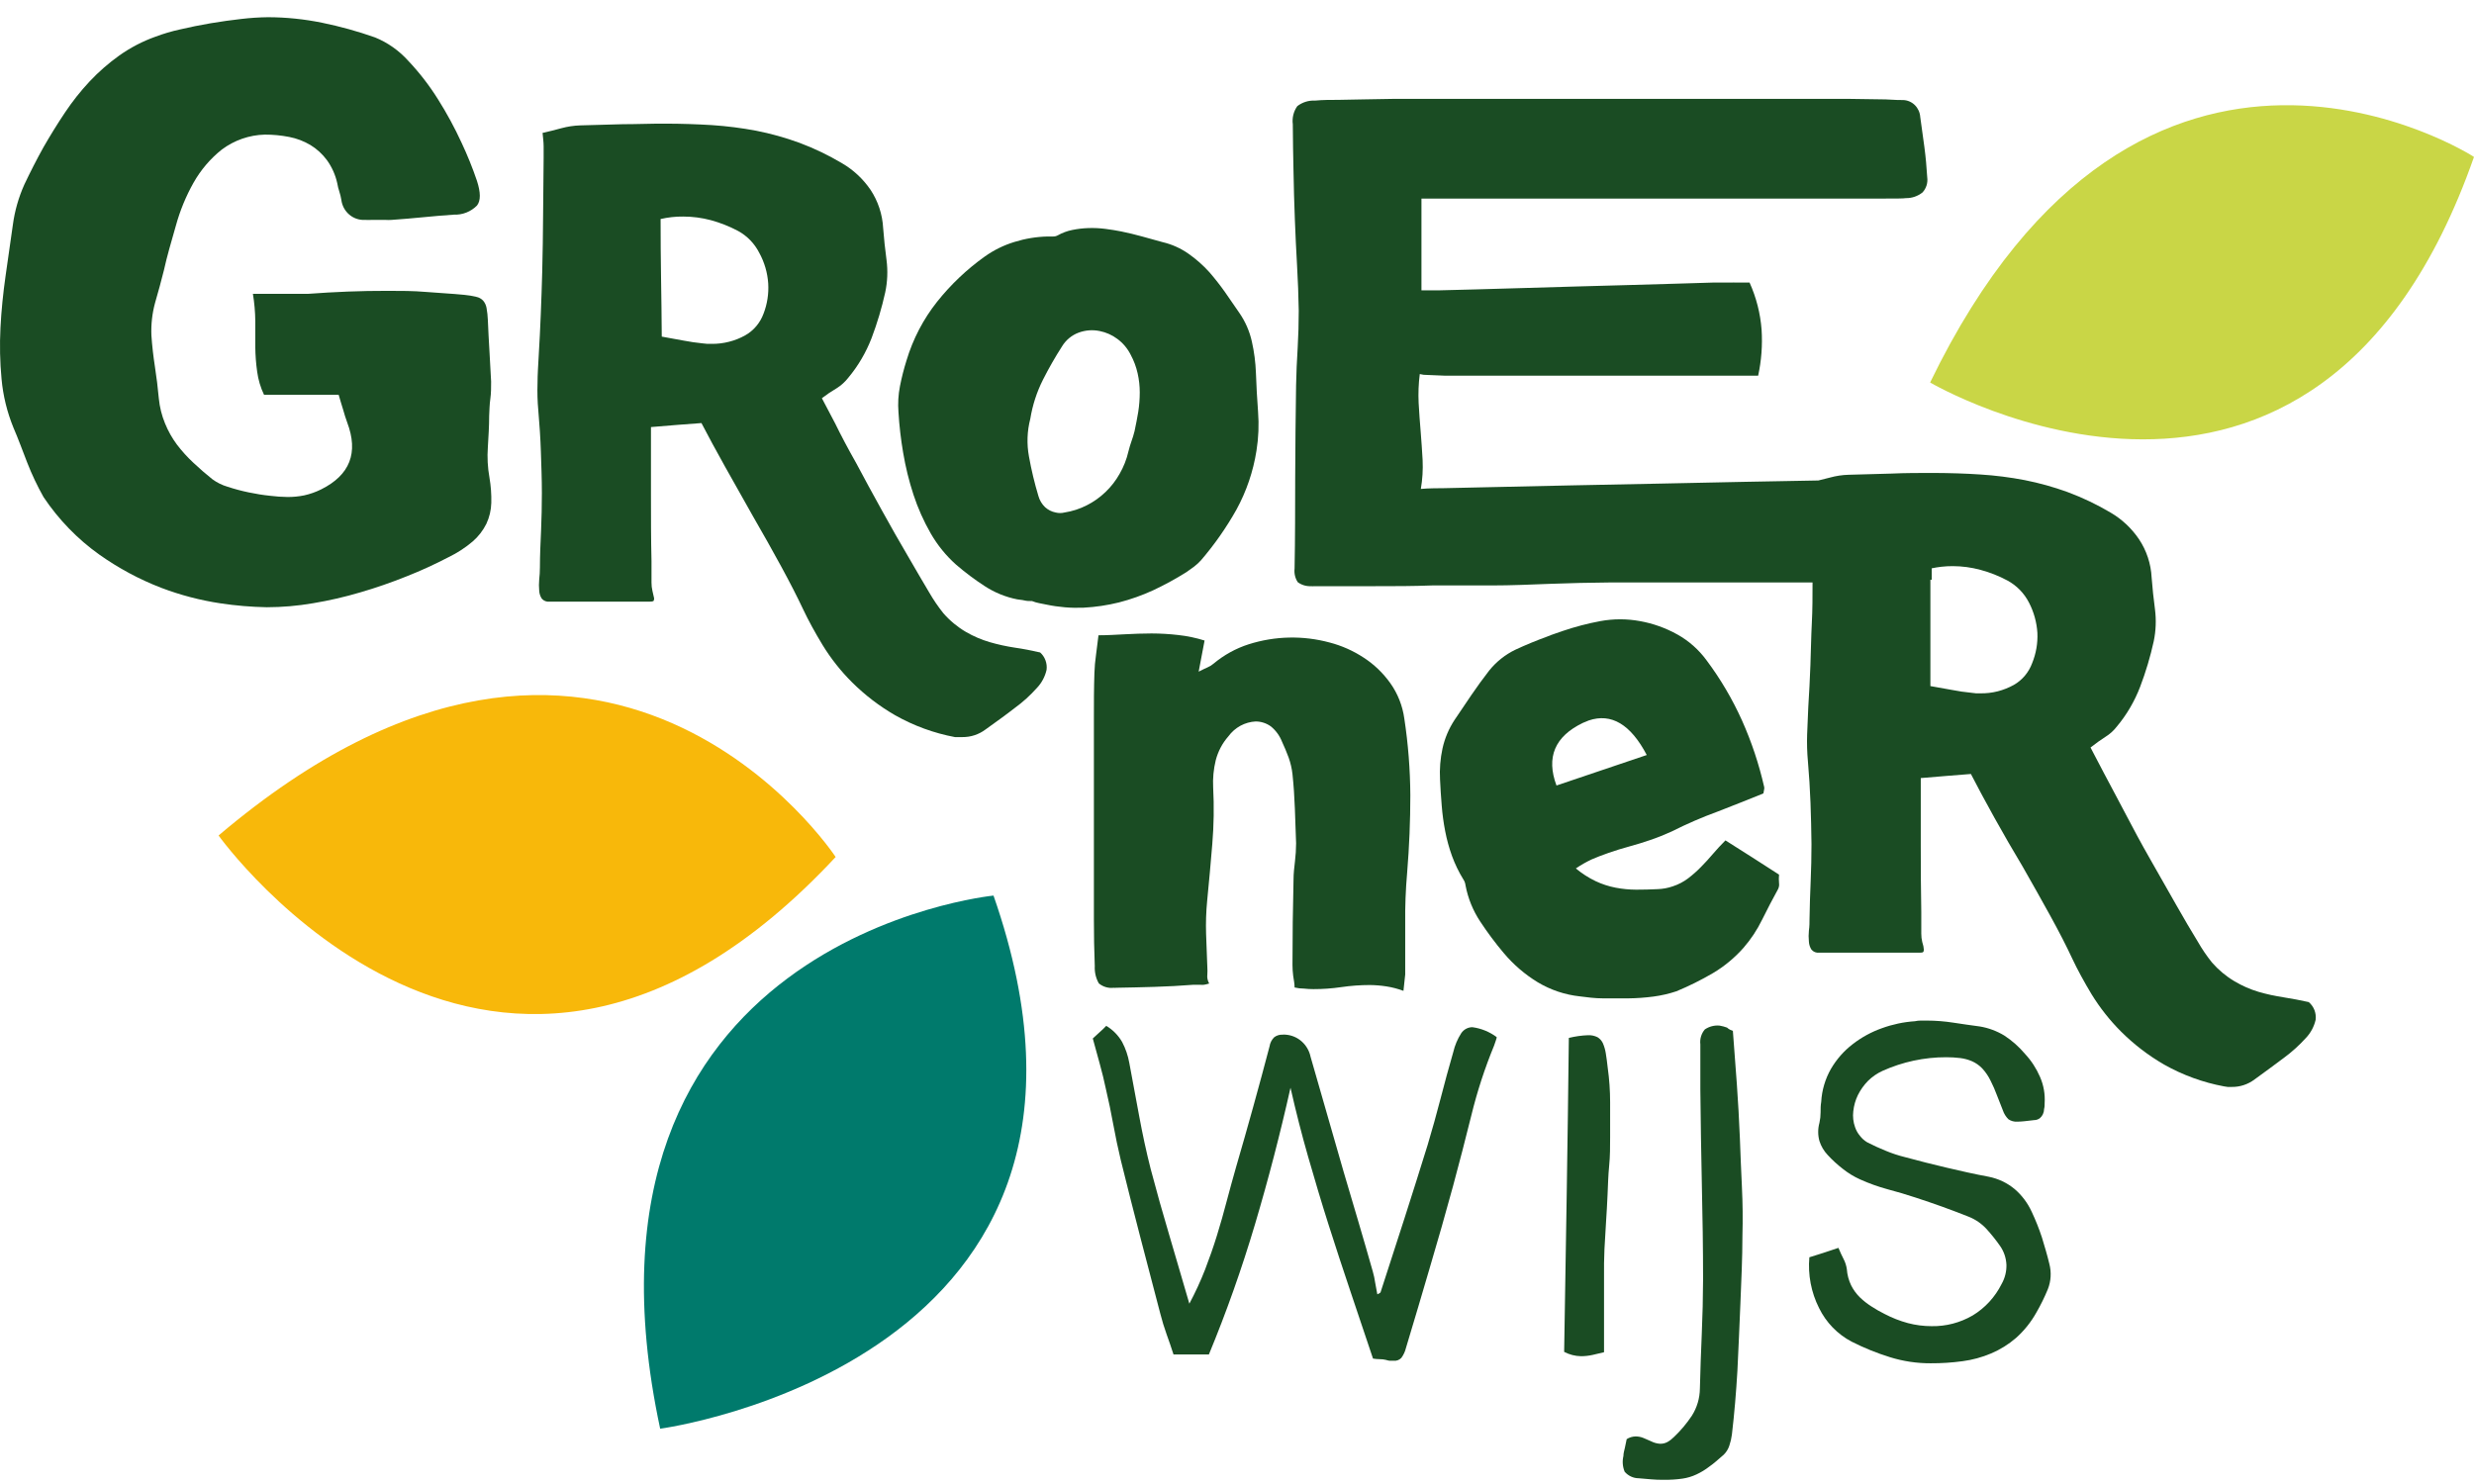 <svg width="115" height="69" viewBox="0 0 115 69" fill="none" xmlns="http://www.w3.org/2000/svg"><path d="M15.743 18.358H12.274C12.112 18.019 12.004 17.656 11.954 17.282C11.9 16.903 11.871 16.521 11.867 16.139C11.867 15.742 11.867 15.341 11.867 14.928C11.862 14.504 11.825 14.081 11.756 13.662H12.619H13.441H13.861C14.005 13.662 14.161 13.662 14.321 13.662C14.938 13.616 15.554 13.582 16.162 13.557C16.77 13.532 17.395 13.523 18.02 13.523C18.645 13.523 19.208 13.523 19.8 13.574C20.392 13.624 20.987 13.65 21.579 13.709C21.767 13.726 21.954 13.757 22.138 13.802C22.26 13.825 22.372 13.887 22.459 13.979C22.539 14.074 22.593 14.189 22.615 14.312C22.649 14.499 22.67 14.688 22.677 14.877C22.697 15.367 22.722 15.843 22.751 16.316C22.779 16.788 22.804 17.265 22.829 17.742C22.829 18.016 22.829 18.282 22.792 18.548C22.755 18.813 22.751 19.071 22.738 19.332C22.738 19.822 22.705 20.311 22.677 20.792C22.643 21.263 22.668 21.736 22.751 22.201C22.818 22.591 22.847 22.986 22.837 23.382C22.829 23.72 22.75 24.052 22.607 24.357C22.452 24.668 22.238 24.945 21.978 25.171C21.637 25.462 21.261 25.707 20.86 25.901C20.218 26.236 19.56 26.538 18.887 26.803C18.189 27.082 17.477 27.331 16.75 27.542C16.028 27.756 15.293 27.925 14.551 28.048C13.839 28.171 13.119 28.233 12.398 28.234C11.677 28.22 10.957 28.16 10.244 28.052C9.305 27.911 8.384 27.669 7.494 27.331C6.477 26.939 5.511 26.42 4.617 25.787C3.602 25.064 2.724 24.157 2.024 23.112C1.736 22.599 1.483 22.067 1.268 21.517C1.054 20.969 0.857 20.421 0.618 19.868C0.327 19.151 0.142 18.393 0.072 17.619C-0.003 16.829 -0.019 16.033 0.022 15.24C0.063 14.434 0.145 13.624 0.261 12.815C0.376 12.005 0.491 11.216 0.598 10.452C0.685 9.804 0.866 9.173 1.132 8.579C1.406 8 1.7 7.424 2.016 6.854C2.332 6.305 2.661 5.769 3.014 5.242C3.358 4.725 3.743 4.238 4.165 3.787C4.586 3.339 5.048 2.935 5.546 2.58C6.064 2.213 6.628 1.919 7.223 1.707C7.595 1.567 7.977 1.454 8.366 1.369C8.826 1.26 9.299 1.167 9.788 1.082C10.277 0.998 10.758 0.935 11.226 0.88C11.636 0.832 12.047 0.805 12.459 0.8C13.302 0.802 14.143 0.889 14.97 1.057C15.806 1.228 16.63 1.456 17.436 1.741C18.023 1.98 18.55 2.352 18.978 2.829C19.497 3.377 19.961 3.978 20.363 4.622C20.77 5.268 21.136 5.942 21.456 6.638C21.727 7.215 21.966 7.806 22.171 8.41C22.344 8.946 22.352 9.33 22.171 9.558C22.03 9.7 21.862 9.81 21.677 9.883C21.493 9.956 21.296 9.988 21.098 9.98C20.609 10.013 20.128 10.056 19.652 10.102C19.175 10.148 18.69 10.191 18.205 10.224C18.105 10.231 18.005 10.231 17.905 10.224H17.297C17.186 10.23 17.075 10.23 16.964 10.224C16.699 10.24 16.439 10.152 16.235 9.978C16.031 9.805 15.899 9.558 15.866 9.288C15.845 9.157 15.813 9.029 15.772 8.904C15.73 8.779 15.699 8.65 15.677 8.52C15.591 8.131 15.428 7.765 15.196 7.444C14.988 7.163 14.728 6.925 14.432 6.744C14.126 6.562 13.793 6.435 13.445 6.368C13.072 6.294 12.692 6.258 12.311 6.259C11.592 6.276 10.896 6.518 10.314 6.951C9.78 7.374 9.332 7.9 8.994 8.499C8.64 9.129 8.364 9.802 8.172 10.503C7.967 11.224 7.761 11.916 7.618 12.57C7.49 13.072 7.359 13.574 7.207 14.084C7.074 14.576 7.017 15.085 7.038 15.595C7.071 16.084 7.128 16.573 7.202 17.054C7.276 17.535 7.338 18.033 7.383 18.531C7.422 18.929 7.519 19.318 7.671 19.687C7.814 20.039 8 20.371 8.226 20.674C8.457 20.977 8.713 21.259 8.99 21.517C9.278 21.788 9.57 22.041 9.87 22.281C10.084 22.438 10.323 22.557 10.577 22.631C10.898 22.737 11.224 22.824 11.555 22.893C11.889 22.964 12.226 23.018 12.566 23.053C12.829 23.086 13.094 23.104 13.359 23.108C13.623 23.11 13.886 23.085 14.144 23.032C14.416 22.971 14.679 22.878 14.929 22.754C16.269 22.087 16.672 21.049 16.138 19.64C16.068 19.45 16.006 19.248 15.948 19.041C15.891 18.834 15.813 18.628 15.743 18.358Z" fill="#1A4C23"/><path d="M38.204 18.515L38.821 19.688C39.095 20.25 39.422 20.868 39.803 21.54C40.169 22.232 40.563 22.953 40.983 23.712C41.402 24.472 41.805 25.18 42.183 25.822C42.561 26.463 42.894 27.058 43.19 27.543C43.386 27.883 43.607 28.208 43.851 28.513C44.153 28.859 44.507 29.152 44.899 29.382C45.251 29.586 45.625 29.746 46.013 29.859C46.392 29.969 46.778 30.053 47.168 30.112C47.579 30.171 47.957 30.247 48.348 30.336C48.459 30.434 48.545 30.56 48.597 30.702C48.65 30.843 48.667 30.996 48.648 31.146C48.576 31.464 48.419 31.756 48.196 31.989C47.89 32.332 47.55 32.641 47.181 32.909C46.77 33.23 46.301 33.567 45.812 33.917C45.5 34.152 45.122 34.276 44.735 34.272H44.562H44.39C43.415 34.089 42.475 33.746 41.607 33.255C40.879 32.835 40.206 32.32 39.606 31.724C39.082 31.202 38.621 30.619 38.233 29.985C37.874 29.392 37.575 28.844 37.337 28.34C37.063 27.758 36.722 27.091 36.314 26.341C35.905 25.59 35.472 24.819 35.015 24.029C34.565 23.238 34.128 22.462 33.704 21.7C33.279 20.938 32.913 20.262 32.606 19.671L31.492 19.755L30.259 19.857C30.259 20.928 30.259 21.966 30.259 22.999C30.259 24.033 30.259 25.054 30.284 26.087V27.087C30.283 27.22 30.298 27.351 30.329 27.48C30.358 27.593 30.379 27.686 30.391 27.754C30.41 27.805 30.41 27.863 30.391 27.914C30.391 27.956 30.313 27.973 30.206 27.973H29.766H29.285C28.825 27.973 28.344 27.973 27.839 27.973C27.333 27.973 26.86 27.973 26.408 27.973H25.956C25.817 27.973 25.68 27.973 25.545 27.973C25.479 27.982 25.411 27.974 25.348 27.95C25.285 27.926 25.228 27.886 25.184 27.834C25.111 27.724 25.07 27.595 25.064 27.463C25.048 27.292 25.048 27.119 25.064 26.948C25.085 26.765 25.096 26.58 25.097 26.395C25.097 25.813 25.126 25.235 25.151 24.662C25.175 24.088 25.188 23.506 25.188 22.928C25.188 22.278 25.163 21.637 25.142 21C25.122 20.363 25.077 19.734 25.023 19.089C24.984 18.668 24.972 18.245 24.986 17.823C24.986 17.401 25.019 16.979 25.04 16.558C25.081 15.908 25.11 15.254 25.138 14.6C25.167 13.946 25.184 13.292 25.204 12.647C25.226 11.75 25.24 10.867 25.245 9.998C25.251 9.129 25.259 8.245 25.27 7.348C25.27 7.171 25.27 6.99 25.27 6.8C25.27 6.61 25.241 6.408 25.221 6.18C25.517 6.112 25.812 6.041 26.1 5.96C26.382 5.884 26.672 5.84 26.963 5.83L28.944 5.775C29.606 5.775 30.268 5.745 30.929 5.749C31.677 5.749 32.397 5.775 33.095 5.817C33.785 5.863 34.471 5.95 35.15 6.078C35.829 6.212 36.497 6.398 37.148 6.635C37.84 6.893 38.508 7.214 39.145 7.593C39.669 7.898 40.119 8.319 40.465 8.825C40.815 9.352 41.018 9.968 41.052 10.605C41.089 11.099 41.143 11.592 41.209 12.09C41.274 12.593 41.253 13.104 41.147 13.6C40.988 14.318 40.777 15.023 40.518 15.71C40.258 16.386 39.89 17.014 39.429 17.566C39.28 17.756 39.101 17.919 38.899 18.047C38.658 18.188 38.426 18.344 38.204 18.515ZM30.761 15.651L31.751 15.832C32.06 15.891 32.364 15.937 32.672 15.967L32.886 15.988H33.087C33.356 15.991 33.624 15.958 33.885 15.891C34.148 15.826 34.403 15.725 34.641 15.591C35.033 15.371 35.334 15.013 35.492 14.583C35.665 14.136 35.739 13.655 35.709 13.174C35.675 12.679 35.535 12.198 35.298 11.765C35.077 11.326 34.73 10.967 34.304 10.736C33.903 10.524 33.481 10.357 33.046 10.238C32.626 10.126 32.194 10.069 31.76 10.069C31.581 10.067 31.403 10.075 31.225 10.095C31.053 10.114 30.88 10.144 30.707 10.183C30.707 11.106 30.714 12.015 30.728 12.913C30.744 13.82 30.753 14.727 30.761 15.651Z" fill="#1A4C23"/><path d="M47.974 27.947C47.846 27.947 47.727 27.947 47.612 27.917C47.497 27.888 47.386 27.888 47.283 27.867C46.746 27.762 46.233 27.552 45.771 27.251C45.307 26.95 44.864 26.617 44.443 26.255C43.977 25.84 43.579 25.35 43.264 24.804C42.937 24.234 42.668 23.63 42.462 23.003C42.253 22.364 42.092 21.709 41.981 21.045C41.875 20.424 41.802 19.797 41.764 19.168C41.732 18.762 41.755 18.353 41.834 17.953C41.913 17.549 42.015 17.151 42.138 16.759C42.436 15.766 42.917 14.841 43.556 14.034C44.198 13.228 44.946 12.518 45.779 11.925C46.2 11.626 46.665 11.398 47.156 11.249C47.656 11.093 48.175 11.008 48.697 10.996H48.94C49.017 11 49.093 10.982 49.162 10.946C49.374 10.827 49.603 10.741 49.84 10.693C50.089 10.642 50.342 10.612 50.596 10.604C50.858 10.596 51.121 10.608 51.381 10.642C51.644 10.676 51.887 10.714 52.113 10.76C52.441 10.828 52.766 10.904 53.079 10.992C53.391 11.081 53.716 11.169 54.04 11.258C54.469 11.358 54.877 11.54 55.24 11.794C55.597 12.043 55.925 12.334 56.219 12.659C56.474 12.954 56.716 13.262 56.942 13.582C57.168 13.903 57.39 14.228 57.612 14.553C57.888 14.953 58.085 15.404 58.191 15.882C58.299 16.361 58.362 16.85 58.38 17.341C58.401 17.945 58.434 18.548 58.479 19.143C58.526 19.748 58.501 20.357 58.405 20.957C58.254 21.92 57.938 22.848 57.472 23.699C57.002 24.536 56.451 25.323 55.828 26.049C55.73 26.157 55.623 26.256 55.508 26.344C55.392 26.428 55.273 26.517 55.15 26.601C54.652 26.914 54.136 27.195 53.605 27.445C53.092 27.681 52.559 27.87 52.014 28.01C51.475 28.144 50.924 28.226 50.37 28.255C49.79 28.279 49.209 28.231 48.64 28.111L48.303 28.044C48.19 28.022 48.08 27.99 47.974 27.947ZM47.892 19.472C47.743 20.044 47.722 20.644 47.83 21.227C47.941 21.848 48.088 22.462 48.27 23.066C48.325 23.263 48.432 23.441 48.578 23.581C48.718 23.708 48.888 23.794 49.071 23.829C49.206 23.863 49.347 23.863 49.482 23.829C49.841 23.774 50.189 23.662 50.514 23.496C50.834 23.335 51.129 23.126 51.389 22.876C51.647 22.63 51.867 22.345 52.043 22.032C52.231 21.707 52.37 21.354 52.454 20.986C52.495 20.822 52.54 20.67 52.594 20.518C52.65 20.364 52.697 20.208 52.737 20.05C52.803 19.742 52.861 19.442 52.91 19.147C52.956 18.85 52.979 18.549 52.98 18.248C52.98 17.949 52.947 17.65 52.881 17.358C52.813 17.056 52.704 16.764 52.557 16.493C52.411 16.202 52.2 15.95 51.94 15.759C51.696 15.576 51.415 15.451 51.118 15.392C50.793 15.325 50.456 15.35 50.144 15.464C49.822 15.582 49.548 15.808 49.367 16.105C49.047 16.604 48.752 17.119 48.484 17.649C48.195 18.221 47.995 18.836 47.892 19.472Z" fill="#1A4C23"/><path d="M65.237 46.07C64.981 45.975 64.717 45.906 64.448 45.864C64.191 45.824 63.931 45.803 63.671 45.8C63.228 45.8 62.786 45.833 62.347 45.897C61.919 45.96 61.486 45.991 61.053 45.99C60.904 45.99 60.756 45.982 60.609 45.965C60.464 45.965 60.32 45.948 60.177 45.914C60.177 45.729 60.136 45.547 60.112 45.374C60.091 45.206 60.08 45.037 60.079 44.868C60.079 43.549 60.095 42.226 60.128 40.898C60.128 40.611 60.161 40.329 60.194 40.054C60.228 39.775 60.246 39.493 60.247 39.211C60.227 38.671 60.21 38.131 60.19 37.595C60.169 37.059 60.136 36.528 60.079 35.996C60.05 35.734 59.99 35.476 59.902 35.228C59.807 34.971 59.705 34.726 59.594 34.49C59.484 34.208 59.304 33.961 59.072 33.773C58.866 33.625 58.62 33.546 58.369 33.545C58.121 33.557 57.878 33.626 57.658 33.745C57.439 33.865 57.248 34.033 57.099 34.237C56.819 34.555 56.618 34.937 56.511 35.351C56.41 35.764 56.37 36.191 56.392 36.616C56.438 37.494 56.424 38.373 56.351 39.249C56.281 40.122 56.199 40.999 56.113 41.885C56.063 42.396 56.047 42.909 56.063 43.421C56.084 43.931 56.1 44.446 56.121 44.969C56.129 45.082 56.129 45.194 56.121 45.307C56.103 45.453 56.134 45.602 56.207 45.729C56.129 45.754 56.049 45.774 55.969 45.788C55.909 45.794 55.848 45.794 55.788 45.788H55.471C54.867 45.834 54.267 45.868 53.675 45.885C53.084 45.902 52.479 45.919 51.879 45.927C51.845 45.934 51.81 45.934 51.776 45.927C51.653 45.943 51.527 45.933 51.407 45.898C51.287 45.864 51.175 45.804 51.078 45.724C50.939 45.481 50.874 45.2 50.889 44.919C50.86 44.193 50.848 43.467 50.848 42.75C50.848 41.521 50.848 40.303 50.848 39.097V35.444C50.848 34.756 50.848 34.068 50.848 33.381C50.848 32.693 50.848 31.997 50.872 31.297C50.881 31.014 50.906 30.733 50.946 30.453C50.983 30.17 51.024 29.862 51.061 29.538C51.472 29.538 51.883 29.512 52.294 29.491C52.705 29.47 53.116 29.453 53.527 29.453C53.939 29.454 54.351 29.478 54.76 29.525C55.178 29.57 55.591 29.656 55.993 29.782C55.944 30.018 55.903 30.246 55.862 30.47C55.821 30.693 55.776 30.942 55.718 31.229C55.891 31.141 56.03 31.073 56.129 31.031C56.229 30.989 56.321 30.932 56.404 30.862C56.891 30.454 57.449 30.146 58.048 29.955C59.27 29.568 60.573 29.54 61.809 29.875C62.37 30.021 62.904 30.259 63.391 30.579C63.871 30.89 64.289 31.291 64.624 31.761C64.971 32.248 65.196 32.816 65.278 33.414C65.457 34.594 65.55 35.785 65.557 36.979C65.557 38.166 65.508 39.364 65.409 40.574C65.34 41.357 65.31 42.145 65.319 42.932C65.319 43.721 65.319 44.514 65.319 45.311L65.237 46.07Z" fill="#1A4C23"/><path d="M81.969 36.89C81.274 37.177 80.563 37.451 79.844 37.734C79.113 38.001 78.398 38.311 77.702 38.662C77.534 38.738 77.369 38.809 77.209 38.873C77.049 38.936 76.884 38.999 76.708 39.058C76.391 39.168 76.071 39.265 75.746 39.354C75.421 39.442 75.092 39.544 74.768 39.657C74.443 39.771 74.246 39.847 73.991 39.957C73.734 40.077 73.487 40.218 73.251 40.379C73.532 40.613 73.84 40.812 74.168 40.969C74.464 41.109 74.776 41.211 75.097 41.273C75.414 41.334 75.736 41.365 76.058 41.366C76.387 41.366 76.72 41.358 77.057 41.341C77.296 41.333 77.533 41.289 77.76 41.21C78.015 41.127 78.255 41.001 78.471 40.839C78.683 40.677 78.884 40.499 79.071 40.307C79.263 40.113 79.448 39.91 79.626 39.7C79.807 39.489 80 39.278 80.205 39.075L81.463 39.873L82.696 40.666C82.684 40.796 82.684 40.928 82.696 41.058C82.71 41.151 82.695 41.247 82.655 41.332C82.396 41.805 82.145 42.281 81.911 42.758C81.679 43.235 81.386 43.677 81.04 44.074C80.629 44.538 80.15 44.934 79.622 45.247C79.075 45.567 78.508 45.849 77.924 46.091C77.578 46.206 77.221 46.288 76.86 46.336C76.473 46.387 76.083 46.415 75.692 46.42C75.281 46.42 74.903 46.42 74.517 46.42C74.131 46.42 73.773 46.369 73.436 46.327C72.744 46.253 72.076 46.029 71.476 45.669C70.882 45.307 70.349 44.848 69.897 44.31C69.506 43.847 69.143 43.359 68.808 42.851C68.47 42.342 68.236 41.768 68.122 41.163C68.111 41.063 68.076 40.968 68.019 40.885C67.808 40.542 67.632 40.177 67.493 39.797C67.358 39.422 67.252 39.037 67.177 38.645C67.101 38.253 67.047 37.858 67.016 37.459C66.983 37.038 66.955 36.658 66.938 36.249C66.911 35.762 66.95 35.273 67.053 34.797C67.159 34.322 67.35 33.872 67.616 33.469C67.875 33.081 68.134 32.697 68.397 32.313C68.66 31.929 68.931 31.553 69.219 31.182C69.554 30.765 69.975 30.431 70.452 30.203C70.933 29.98 71.414 29.782 71.903 29.604C72.026 29.554 72.15 29.503 72.273 29.465L72.651 29.334C73.219 29.141 73.8 28.989 74.39 28.879C74.999 28.767 75.622 28.767 76.231 28.879C76.841 28.988 77.43 29.199 77.974 29.503C78.505 29.799 78.967 30.209 79.33 30.706C79.977 31.571 80.528 32.508 80.974 33.498C81.418 34.491 81.763 35.527 82.005 36.59C82.012 36.625 82.012 36.661 82.005 36.696C82.001 36.73 81.989 36.797 81.969 36.89ZM76.547 35.105C75.799 33.68 74.901 33.144 73.851 33.498L73.72 33.553L73.584 33.608C72.272 34.238 71.861 35.209 72.351 36.523L76.547 35.105Z" fill="#1A4C23"/><path d="M107.318 46.593C106.928 46.505 106.533 46.433 106.143 46.37C105.751 46.311 105.364 46.227 104.984 46.116C104.595 46 104.221 45.835 103.87 45.627C103.478 45.395 103.124 45.1 102.822 44.754C102.578 44.451 102.358 44.127 102.164 43.788C101.863 43.298 101.526 42.725 101.153 42.067C100.775 41.408 100.376 40.696 99.953 39.957C99.53 39.219 99.131 38.472 98.773 37.785C98.416 37.097 98.075 36.477 97.791 35.933L97.175 34.756C97.421 34.562 97.656 34.397 97.865 34.262C98.068 34.137 98.248 33.975 98.395 33.785C98.858 33.232 99.226 32.603 99.484 31.925C99.745 31.239 99.955 30.534 100.113 29.816C100.215 29.328 100.234 28.825 100.171 28.331C100.105 27.837 100.052 27.339 100.015 26.85C99.983 26.212 99.779 25.596 99.427 25.07C99.083 24.562 98.632 24.139 98.108 23.834C97.471 23.456 96.802 23.137 96.11 22.88C95.459 22.643 94.791 22.457 94.113 22.323C93.434 22.193 92.747 22.105 92.058 22.062C91.363 22.015 90.64 21.994 89.892 21.99C89.23 21.99 88.568 21.99 87.907 22.02L85.926 22.075C85.634 22.083 85.344 22.127 85.062 22.205L84.524 22.34L81.055 22.404L77.031 22.488L73.041 22.568L69.559 22.644L67.073 22.699C66.436 22.699 66.095 22.724 66.045 22.733C66.122 22.29 66.149 21.84 66.128 21.391C66.103 20.969 66.074 20.505 66.037 20.062C66 19.619 65.967 19.176 65.943 18.733C65.922 18.285 65.939 17.837 65.996 17.392C66.111 17.423 66.23 17.437 66.35 17.434L67.171 17.468H68.368H69.839C70.48 17.468 71.158 17.468 71.873 17.468H73.986H75.987H77.677H78.86H79.358H80.492C80.874 17.468 81.285 17.468 81.725 17.468C81.877 16.768 81.931 16.049 81.885 15.333C81.828 14.574 81.638 13.831 81.326 13.139H80.661C80.61 13.133 80.559 13.133 80.509 13.139H79.604L77.919 13.19L75.72 13.253L73.254 13.321L70.788 13.393L68.594 13.456L66.95 13.498H66.074V9.233H69.712H73.23H77.233H81.252C82.568 9.233 83.751 9.233 84.803 9.233H87.405C88.091 9.233 88.486 9.233 88.593 9.212C88.871 9.216 89.141 9.124 89.362 8.95C89.449 8.857 89.514 8.745 89.553 8.622C89.591 8.5 89.602 8.369 89.584 8.242C89.555 7.769 89.514 7.301 89.452 6.837C89.39 6.373 89.325 5.909 89.259 5.436C89.245 5.229 89.156 5.034 89.011 4.889C88.865 4.744 88.672 4.659 88.47 4.652C88.363 4.652 88.087 4.652 87.648 4.622L85.93 4.597H83.513H80.595C79.559 4.597 78.488 4.597 77.381 4.597H74.093H70.464H67.258C66.292 4.597 65.466 4.597 64.792 4.597L63.341 4.622L62.235 4.643C61.861 4.643 61.492 4.643 61.126 4.677C60.831 4.662 60.54 4.753 60.304 4.934C60.13 5.177 60.055 5.479 60.094 5.778C60.094 6.516 60.115 7.254 60.127 7.984C60.139 8.714 60.16 9.452 60.189 10.191C60.217 10.929 60.25 11.625 60.291 12.334C60.333 13.042 60.357 13.747 60.37 14.443C60.37 15.025 60.353 15.603 60.32 16.177C60.283 16.755 60.258 17.337 60.246 17.928C60.226 19.354 60.209 20.771 60.205 22.184C60.201 23.597 60.205 25.015 60.176 26.441C60.151 26.662 60.203 26.885 60.324 27.069C60.502 27.2 60.718 27.265 60.937 27.255C60.989 27.261 61.041 27.261 61.093 27.255H61.204H61.311H63.941C64.812 27.255 65.684 27.255 66.559 27.221H67.94H69.317C70.25 27.221 71.166 27.179 72.079 27.145C72.991 27.111 73.908 27.09 74.841 27.082H75.774C76.744 27.082 77.701 27.082 78.651 27.082C79.6 27.082 80.566 27.082 81.528 27.082H84.253C84.253 27.706 84.253 28.348 84.22 28.968C84.187 29.588 84.179 30.271 84.154 30.925C84.129 31.579 84.097 32.229 84.055 32.878C84.035 33.3 84.019 33.722 84.002 34.144C83.988 34.566 84 34.989 84.039 35.41C84.093 36.047 84.134 36.675 84.158 37.321C84.183 37.966 84.195 38.586 84.204 39.244C84.204 39.827 84.191 40.404 84.166 40.978C84.142 41.556 84.121 42.134 84.113 42.712C84.113 42.889 84.113 43.075 84.084 43.269C84.066 43.44 84.066 43.612 84.084 43.784C84.091 43.916 84.132 44.044 84.204 44.155C84.248 44.207 84.304 44.246 84.367 44.271C84.43 44.295 84.498 44.303 84.565 44.294C84.697 44.294 84.834 44.294 84.976 44.294H85.432C85.88 44.294 86.357 44.294 86.863 44.294C87.368 44.294 87.845 44.294 88.305 44.294H88.786H89.226C89.333 44.294 89.394 44.294 89.415 44.235C89.432 44.181 89.432 44.124 89.415 44.07C89.415 44.003 89.382 43.914 89.353 43.8C89.322 43.672 89.307 43.54 89.308 43.408V42.404C89.288 41.37 89.284 40.345 89.284 39.32C89.284 38.295 89.284 37.249 89.284 36.177L90.496 36.076L91.614 35.987C91.918 36.578 92.282 37.256 92.707 38.021C93.132 38.786 93.565 39.535 94.006 40.269C94.458 41.06 94.891 41.83 95.305 42.581C95.718 43.332 96.061 44 96.332 44.585C96.57 45.089 96.868 45.637 97.224 46.23C97.614 46.863 98.074 47.446 98.597 47.968C99.197 48.565 99.87 49.08 100.598 49.5C101.466 49.989 102.406 50.331 103.381 50.512L103.553 50.538H103.726C104.113 50.546 104.491 50.423 104.803 50.187C105.292 49.833 105.748 49.496 106.172 49.179C106.539 48.908 106.879 48.6 107.187 48.26C107.41 48.026 107.566 47.734 107.639 47.416C107.658 47.262 107.638 47.106 107.582 46.962C107.526 46.818 107.435 46.691 107.318 46.593ZM94.462 30.832C94.304 31.262 94.003 31.621 93.611 31.845C93.374 31.976 93.121 32.077 92.859 32.144C92.597 32.21 92.328 32.241 92.058 32.237H91.856L91.643 32.212C91.334 32.183 91.026 32.138 90.722 32.077C90.418 32.018 90.085 31.959 89.731 31.9C89.731 30.976 89.731 30.065 89.731 29.17C89.731 28.445 89.731 27.702 89.731 26.955H89.793C89.793 26.774 89.793 26.601 89.793 26.424C89.941 26.394 90.089 26.369 90.237 26.352C90.414 26.332 90.593 26.322 90.771 26.323C91.206 26.324 91.638 26.382 92.058 26.496C92.494 26.612 92.916 26.779 93.315 26.993C93.741 27.224 94.09 27.581 94.314 28.018C94.541 28.454 94.674 28.934 94.705 29.427C94.726 29.909 94.643 30.388 94.462 30.832Z" fill="#1A4C23"/><path d="M55.285 60.616C55.558 60.105 55.801 59.578 56.013 59.038C56.218 58.506 56.403 57.979 56.567 57.447C56.732 56.916 56.88 56.389 57.019 55.857C57.159 55.325 57.307 54.794 57.455 54.271C58.003 52.392 58.522 50.519 59.013 48.652C59.038 48.491 59.113 48.343 59.227 48.23C59.338 48.145 59.474 48.102 59.613 48.108C59.663 48.102 59.714 48.102 59.765 48.108C60.04 48.128 60.301 48.239 60.51 48.425C60.718 48.61 60.862 48.86 60.92 49.137L62.457 54.486C62.687 55.257 62.916 56.03 63.143 56.806C63.369 57.578 63.596 58.35 63.813 59.122C63.862 59.294 63.9 59.468 63.924 59.645C63.953 59.823 63.986 60 64.023 60.181L64.122 60.131C64.145 60.121 64.163 60.103 64.175 60.08C64.549 58.928 64.919 57.785 65.281 56.659C65.642 55.532 66.004 54.389 66.362 53.233C66.575 52.522 66.775 51.804 66.962 51.082C67.148 50.359 67.345 49.637 67.553 48.917C67.626 48.605 67.751 48.308 67.923 48.04C67.981 47.953 68.059 47.882 68.15 47.834C68.241 47.785 68.343 47.76 68.445 47.761C68.852 47.816 69.239 47.974 69.571 48.221C69.571 48.289 69.534 48.352 69.518 48.42C69.498 48.488 69.475 48.556 69.448 48.622C69.017 49.669 68.665 50.748 68.396 51.849C68.122 52.955 67.837 54.056 67.541 55.153C67.196 56.418 66.838 57.674 66.468 58.92C66.103 60.185 65.729 61.413 65.355 62.67C65.315 62.838 65.242 62.996 65.141 63.134C65.095 63.183 65.039 63.221 64.977 63.244C64.915 63.267 64.849 63.276 64.783 63.269H64.611C64.549 63.269 64.483 63.244 64.409 63.227C64.324 63.207 64.237 63.197 64.15 63.197C64.04 63.196 63.93 63.187 63.822 63.168C63.479 62.139 63.132 61.106 62.782 60.072C62.432 59.034 62.091 57.996 61.758 56.95C61.425 55.904 61.109 54.84 60.809 53.794C60.509 52.748 60.238 51.685 59.987 50.575C59.507 52.718 58.959 54.828 58.343 56.903C57.726 58.979 57.01 61.004 56.193 62.978H54.549C54.448 62.663 54.341 62.351 54.229 62.042C54.118 61.729 54.019 61.413 53.937 61.088C53.625 59.898 53.312 58.705 53.004 57.519C52.696 56.334 52.392 55.136 52.096 53.933C51.967 53.393 51.852 52.845 51.75 52.288C51.649 51.731 51.534 51.179 51.405 50.63C51.323 50.238 51.228 49.854 51.122 49.47C51.015 49.086 50.908 48.694 50.797 48.285L51.101 48.006C51.216 47.905 51.323 47.804 51.422 47.698C51.727 47.879 51.982 48.138 52.161 48.449C52.322 48.754 52.434 49.083 52.494 49.424C52.651 50.267 52.803 51.082 52.955 51.904C53.107 52.727 53.283 53.55 53.489 54.359C53.763 55.397 54.052 56.425 54.356 57.443C54.66 58.46 54.96 59.519 55.285 60.616Z" fill="#1A4C23"/><path d="M72.925 48.259C73.217 48.187 73.516 48.144 73.817 48.133C73.969 48.126 74.12 48.158 74.257 48.225C74.365 48.291 74.452 48.388 74.507 48.504C74.572 48.655 74.618 48.813 74.643 48.976C74.676 49.17 74.704 49.398 74.733 49.651C74.807 50.182 74.844 50.718 74.844 51.254C74.844 51.786 74.844 52.326 74.844 52.87C74.844 53.317 74.844 53.76 74.799 54.207C74.754 54.655 74.746 55.093 74.725 55.541C74.704 55.988 74.684 56.384 74.655 56.806C74.626 57.228 74.602 57.65 74.581 58.072C74.561 58.494 74.556 58.966 74.561 59.409C74.565 59.852 74.561 60.303 74.561 60.763V62.873L74.026 62.999C73.849 63.038 73.669 63.058 73.488 63.058C73.216 63.053 72.949 62.984 72.707 62.856C72.748 60.406 72.788 57.969 72.826 55.545C72.865 53.12 72.897 50.692 72.925 48.259Z" fill="#1A4C23"/><path d="M80.55 47.93L80.735 50.411C80.793 51.255 80.842 52.069 80.875 52.908C80.904 53.672 80.933 54.427 80.97 55.182C81.007 55.937 81.015 56.693 80.994 57.456C80.994 58.515 80.941 59.565 80.9 60.603C80.859 61.641 80.809 62.712 80.76 63.746C80.702 64.737 80.62 65.72 80.505 66.699C80.483 66.874 80.443 67.047 80.386 67.214C80.335 67.374 80.246 67.519 80.127 67.636C79.876 67.855 79.65 68.058 79.453 68.192C79.268 68.336 79.068 68.457 78.857 68.555C78.652 68.651 78.435 68.716 78.212 68.749C77.927 68.79 77.64 68.808 77.353 68.804C77.147 68.804 76.942 68.804 76.753 68.783L76.169 68.733C76.046 68.732 75.925 68.704 75.813 68.652C75.701 68.6 75.601 68.524 75.52 68.429C75.424 68.198 75.404 67.942 75.462 67.699C75.462 67.568 75.503 67.437 75.532 67.307C75.561 67.176 75.585 67.049 75.614 66.914C75.738 66.835 75.88 66.792 76.025 66.788C76.155 66.787 76.283 66.813 76.403 66.864L76.753 67.016C76.881 67.082 77.021 67.12 77.164 67.129C77.285 67.133 77.406 67.104 77.513 67.045C77.626 66.98 77.73 66.899 77.821 66.805C78.13 66.511 78.406 66.183 78.643 65.826C78.883 65.449 79.012 65.01 79.017 64.56C79.038 63.717 79.067 62.873 79.104 62.029C79.141 61.185 79.161 60.342 79.165 59.498C79.165 58.021 79.141 56.545 79.108 55.081C79.075 53.617 79.054 52.128 79.038 50.66C79.038 50.306 79.038 49.955 79.038 49.609V48.559C79.023 48.434 79.034 48.308 79.07 48.188C79.106 48.068 79.166 47.957 79.248 47.863C79.449 47.727 79.689 47.664 79.93 47.686C80.049 47.706 80.166 47.737 80.279 47.779C80.37 47.867 80.468 47.901 80.55 47.93Z" fill="#1A4C23"/><path d="M84.105 58.459L84.746 58.257L85.457 58.021C85.539 58.219 85.621 58.396 85.7 58.548C85.774 58.692 85.824 58.847 85.847 59.008C85.865 59.269 85.933 59.524 86.045 59.759C86.15 59.969 86.289 60.16 86.456 60.324C86.621 60.483 86.802 60.624 86.994 60.746C87.191 60.875 87.396 60.992 87.607 61.096C87.95 61.276 88.311 61.417 88.683 61.518C89.046 61.614 89.419 61.662 89.793 61.661C90.459 61.673 91.116 61.501 91.696 61.164C92.272 60.816 92.74 60.306 93.044 59.696C93.196 59.427 93.273 59.12 93.266 58.81C93.252 58.489 93.147 58.179 92.962 57.92C92.77 57.647 92.561 57.386 92.337 57.139C92.107 56.891 91.826 56.698 91.515 56.574C91.096 56.408 90.685 56.252 90.282 56.106C89.871 55.958 89.46 55.819 89.049 55.684C88.638 55.549 88.178 55.41 87.742 55.296C87.304 55.177 86.875 55.023 86.46 54.836C86.174 54.707 85.905 54.542 85.659 54.346C85.407 54.151 85.172 53.936 84.956 53.701C84.782 53.517 84.651 53.295 84.573 53.051C84.497 52.776 84.497 52.483 84.573 52.208C84.609 52.048 84.627 51.886 84.627 51.722C84.627 51.558 84.627 51.398 84.656 51.233C84.686 50.69 84.843 50.162 85.112 49.693C85.372 49.249 85.714 48.861 86.119 48.55C86.531 48.23 86.99 47.98 87.479 47.807C87.973 47.627 88.489 47.518 89.012 47.483C89.103 47.462 89.195 47.453 89.288 47.453H89.567C89.98 47.454 90.392 47.486 90.8 47.55C91.211 47.614 91.622 47.672 92.033 47.727C92.433 47.794 92.818 47.937 93.168 48.149C93.527 48.384 93.851 48.671 94.129 49.001C94.421 49.314 94.657 49.677 94.828 50.073C94.996 50.457 95.069 50.877 95.042 51.296C95.042 51.381 95.042 51.469 95.017 51.562C95.015 51.645 94.997 51.727 94.963 51.803C94.93 51.874 94.882 51.937 94.824 51.988C94.746 52.048 94.65 52.081 94.552 52.081L94.105 52.132C93.994 52.144 93.883 52.151 93.772 52.153C93.627 52.163 93.483 52.124 93.361 52.043C93.241 51.926 93.151 51.782 93.098 51.621L92.826 50.929C92.741 50.697 92.642 50.47 92.53 50.25C92.429 50.04 92.297 49.847 92.14 49.676C92.007 49.538 91.849 49.426 91.675 49.347C91.497 49.27 91.309 49.219 91.117 49.195C90.902 49.169 90.687 49.157 90.471 49.157C89.448 49.155 88.436 49.372 87.5 49.794C87.252 49.908 87.025 50.065 86.83 50.258C86.641 50.451 86.483 50.673 86.361 50.917C86.247 51.152 86.175 51.406 86.147 51.668C86.117 51.918 86.145 52.173 86.23 52.41C86.28 52.557 86.357 52.693 86.456 52.811C86.549 52.934 86.665 53.037 86.797 53.114C87.076 53.258 87.364 53.389 87.656 53.507C87.947 53.628 88.246 53.727 88.552 53.802C89.193 53.975 89.838 54.14 90.484 54.291C91.129 54.443 91.778 54.591 92.44 54.713C92.883 54.8 93.298 54.997 93.648 55.287C93.985 55.576 94.256 55.938 94.442 56.346C94.623 56.73 94.781 57.127 94.914 57.531C95.042 57.953 95.161 58.346 95.26 58.763C95.363 59.154 95.339 59.569 95.19 59.944C95.037 60.316 94.86 60.677 94.659 61.025C94.41 61.471 94.089 61.872 93.71 62.21C93.365 62.508 92.977 62.75 92.559 62.927C92.133 63.108 91.685 63.23 91.228 63.29C90.737 63.357 90.243 63.389 89.748 63.387C89.106 63.39 88.468 63.295 87.853 63.104C87.242 62.914 86.646 62.673 86.074 62.383C85.416 62.04 84.883 61.49 84.553 60.813C84.189 60.089 84.033 59.272 84.105 58.459Z" fill="#1A4C23"/><path d="M10.16 38.847C10.16 38.847 23.004 56.844 38.844 39.847C38.848 39.847 28.137 23.593 10.16 38.847Z" fill="#F8B80A"/><path d="M89.719 17.784C89.719 17.784 107.63 28.331 114.999 7.297C114.999 7.28 99.591 -2.592 89.719 17.784Z" fill="#C9D646"/><path d="M30.687 66.429C30.687 66.429 53.749 63.346 46.182 41.641C46.182 41.641 25.805 43.645 30.687 66.429Z" fill="#007A6C"/></svg>